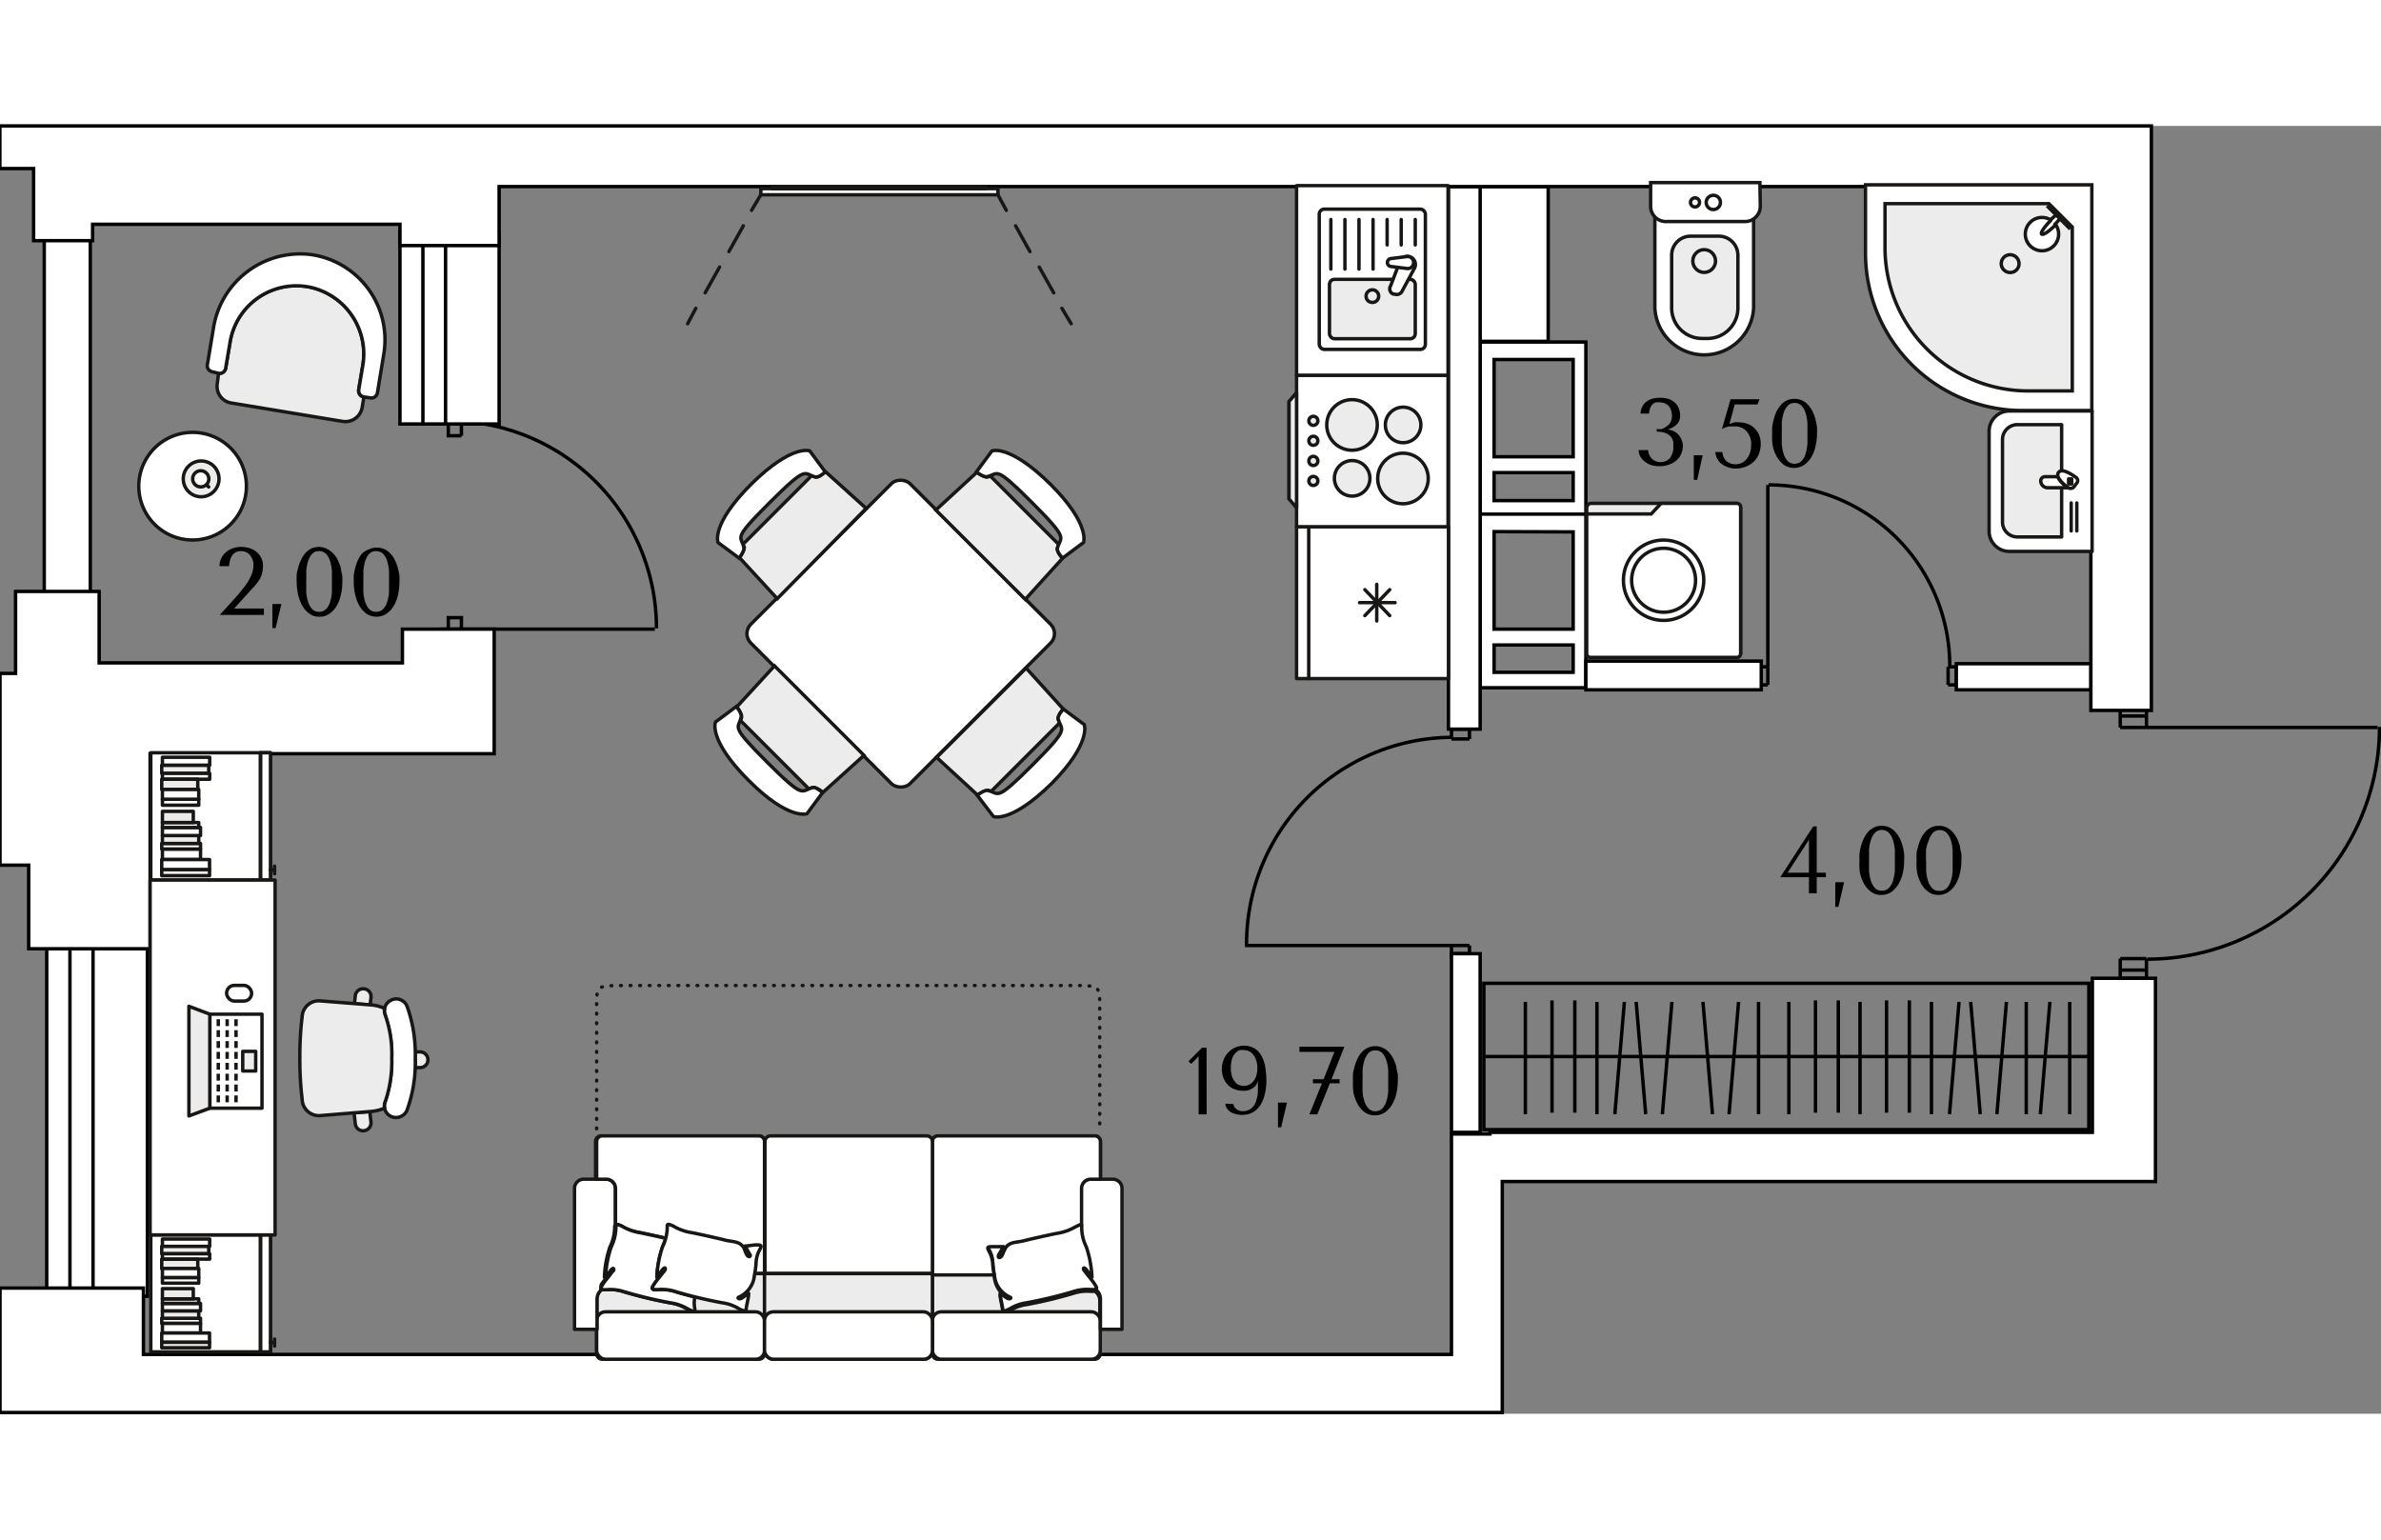 <svg xmlns="http://www.w3.org/2000/svg" viewBox="0 0 174.31 94.28" width="883" height="571"><rect x="0" y="0" width="174.31" height="94.28" fill="#808080" stroke="none"/><g id="Слой_1" data-name="Слой 1"><line x1="154.02" y1="63.12" x2="154.14" y2="63" fill="none" stroke="#000" stroke-miterlimit="10" stroke-width="0.25"/><path d="M157.2,61a17,17,0,0,0,17-17" fill="none" stroke="#000" stroke-miterlimit="10" stroke-width="0.25"/><line x1="174.06" y1="44.04" x2="157.14" y2="44.04" fill="none" stroke="#000" stroke-miterlimit="10" stroke-width="0.25"/><line x1="155.22" y1="60.96" x2="155.22" y2="62.4" fill="none" stroke="#000" stroke-miterlimit="10" stroke-width="0.25"/><line x1="157.14" y1="60.96" x2="157.14" y2="62.4" fill="none" stroke="#000" stroke-miterlimit="10" stroke-width="0.25"/><line x1="155.22" y1="42.6" x2="155.22" y2="44.04" fill="none" stroke="#000" stroke-miterlimit="10" stroke-width="0.25"/><line x1="157.14" y1="42.6" x2="157.14" y2="44.04" fill="none" stroke="#000" stroke-miterlimit="10" stroke-width="0.25"/><line x1="157.14" y1="60.96" x2="155.22" y2="60.96" fill="none" stroke="#000" stroke-miterlimit="10" stroke-width="0.25"/><line x1="157.14" y1="61.8" x2="155.22" y2="61.8" fill="none" stroke="#000" stroke-miterlimit="10" stroke-width="0.25"/><line x1="157.14" y1="62.4" x2="155.22" y2="62.4" fill="none" stroke="#000" stroke-miterlimit="10" stroke-width="0.25"/><line x1="157.14" y1="42.6" x2="155.22" y2="42.6" fill="none" stroke="#000" stroke-miterlimit="10" stroke-width="0.25"/><line x1="157.14" y1="43.2" x2="155.22" y2="43.2" fill="none" stroke="#000" stroke-miterlimit="10" stroke-width="0.25"/><line x1="157.14" y1="44.04" x2="155.22" y2="44.04" fill="none" stroke="#000" stroke-miterlimit="10" stroke-width="0.25"/><line x1="157.14" y1="4.44" x2="157.14" y2="2.52" fill="none" stroke="#000" stroke-miterlimit="10" stroke-width="0.25"/><path d="M106.32,44.76A15.12,15.12,0,0,0,91.26,59.94" fill="none" stroke="#000" stroke-miterlimit="10" stroke-width="0.25"/><line x1="91.14" y1="60" x2="106.26" y2="60" fill="none" stroke="#000" stroke-miterlimit="10" stroke-width="0.25"/><line x1="107.58" y1="44.88" x2="107.58" y2="43.92" fill="none" stroke="#000" stroke-miterlimit="10" stroke-width="0.25"/><line x1="106.26" y1="44.88" x2="106.26" y2="43.92" fill="none" stroke="#000" stroke-miterlimit="10" stroke-width="0.25"/><line x1="107.58" y1="60.96" x2="107.58" y2="60" fill="none" stroke="#000" stroke-miterlimit="10" stroke-width="0.25"/><line x1="106.26" y1="60.96" x2="106.26" y2="60" fill="none" stroke="#000" stroke-miterlimit="10" stroke-width="0.25"/><line x1="106.26" y1="44.88" x2="107.58" y2="44.88" fill="none" stroke="#000" stroke-miterlimit="10" stroke-width="0.25"/><line x1="106.26" y1="44.16" x2="107.58" y2="44.16" fill="none" stroke="#000" stroke-miterlimit="10" stroke-width="0.25"/><line x1="106.26" y1="43.92" x2="107.58" y2="43.92" fill="none" stroke="#000" stroke-miterlimit="10" stroke-width="0.25"/><line x1="106.26" y1="60.96" x2="107.58" y2="60.96" fill="none" stroke="#000" stroke-miterlimit="10" stroke-width="0.25"/><line x1="106.26" y1="60.6" x2="107.58" y2="60.6" fill="none" stroke="#000" stroke-miterlimit="10" stroke-width="0.25"/><line x1="106.26" y1="60" x2="107.58" y2="60" fill="none" stroke="#000" stroke-miterlimit="10" stroke-width="0.25"/><path d="M142.74,39.54a13.26,13.26,0,0,0-13.26-13.26" fill="none" stroke="#000" stroke-miterlimit="10" stroke-width="0.25"/><line x1="129.42" y1="26.28" x2="129.42" y2="39.6" fill="none" stroke="#000" stroke-miterlimit="10" stroke-width="0.25"/><line x1="142.62" y1="40.92" x2="143.58" y2="40.92" fill="none" stroke="#000" stroke-miterlimit="10" stroke-width="0.25"/><line x1="142.62" y1="39.6" x2="143.58" y2="39.6" fill="none" stroke="#000" stroke-miterlimit="10" stroke-width="0.25"/><line x1="128.46" y1="40.92" x2="129.42" y2="40.92" fill="none" stroke="#000" stroke-miterlimit="10" stroke-width="0.25"/><line x1="128.46" y1="39.6" x2="129.42" y2="39.6" fill="none" stroke="#000" stroke-miterlimit="10" stroke-width="0.25"/><line x1="142.62" y1="39.6" x2="142.62" y2="40.92" fill="none" stroke="#000" stroke-miterlimit="10" stroke-width="0.25"/><line x1="143.22" y1="39.6" x2="143.22" y2="40.92" fill="none" stroke="#000" stroke-miterlimit="10" stroke-width="0.25"/><line x1="143.58" y1="39.6" x2="143.58" y2="40.92" fill="none" stroke="#000" stroke-miterlimit="10" stroke-width="0.25"/><line x1="128.46" y1="39.6" x2="128.46" y2="40.92" fill="none" stroke="#000" stroke-miterlimit="10" stroke-width="0.25"/><line x1="128.7" y1="39.6" x2="128.7" y2="40.92" fill="none" stroke="#000" stroke-miterlimit="10" stroke-width="0.25"/><line x1="129.42" y1="39.6" x2="129.42" y2="40.92" fill="none" stroke="#000" stroke-miterlimit="10" stroke-width="0.25"/><line x1="32.34" y1="38.4" x2="32.34" y2="37.8" fill="none" stroke="#000" stroke-miterlimit="10" stroke-width="0.25"/><path d="M48.06,36.78A15.18,15.18,0,0,0,33.82,21.63" fill="none" stroke="#000" stroke-miterlimit="10" stroke-width="0.25"/><line x1="47.94" y1="36.84" x2="33.78" y2="36.84" fill="none" stroke="#000" stroke-miterlimit="10" stroke-width="0.25"/><polyline points="33.78 22.68 33.78 21.72 33.3 21.72" fill="none" stroke="#000" stroke-miterlimit="10" stroke-width="0.25"/><polyline points="32.82 21.72 32.82 22.68 33.78 22.68" fill="none" stroke="#000" stroke-miterlimit="10" stroke-width="0.25"/><polyline points="33.3 36.84 33.78 36.84 33.78 36 32.82 36 32.82 36.84" fill="none" stroke="#000" stroke-miterlimit="10" stroke-width="0.25"/><polyline points="33.3 21.72 33.3 20.88 32.34 20.88 32.34 21.72 33.3 21.72" fill="none" stroke="#000" stroke-miterlimit="10" stroke-width="0.25"/><polyline points="33.3 37.8 33.3 36.84 32.34 36.84 32.34 37.8 33.3 37.8" fill="none" stroke="#000" stroke-miterlimit="10" stroke-width="0.25"/><rect x="108.63" y="62.77" width="44.29" height="10.71" fill="none" stroke="#000" stroke-miterlimit="10" stroke-width="0.25"/><line x1="108.74" y1="68.13" x2="152.92" y2="68.13" fill="none" stroke="#000" stroke-miterlimit="10" stroke-width="0.25"/><line x1="148.34" y1="64.13" x2="148.34" y2="72.35" fill="none" stroke="#000" stroke-miterlimit="10" stroke-width="0.25"/><line x1="144.27" y1="64.13" x2="144.97" y2="72.35" fill="none" stroke="#000" stroke-miterlimit="10" stroke-width="0.25"/><line x1="143.42" y1="64.13" x2="142.72" y2="72.35" fill="none" stroke="#000" stroke-miterlimit="10" stroke-width="0.25"/><line x1="141.4" y1="64.13" x2="141.4" y2="72.35" fill="none" stroke="#000" stroke-miterlimit="10" stroke-width="0.25"/><line x1="139.78" y1="64.02" x2="139.78" y2="72.24" fill="none" stroke="#000" stroke-miterlimit="10" stroke-width="0.25"/><line x1="138.11" y1="64.02" x2="138.11" y2="72.24" fill="none" stroke="#000" stroke-miterlimit="10" stroke-width="0.25"/><line x1="136.17" y1="64.13" x2="136.17" y2="72.35" fill="none" stroke="#000" stroke-miterlimit="10" stroke-width="0.25"/><line x1="134.58" y1="64.02" x2="134.58" y2="72.24" fill="none" stroke="#000" stroke-miterlimit="10" stroke-width="0.25"/><line x1="132.91" y1="64.02" x2="132.91" y2="72.24" fill="none" stroke="#000" stroke-miterlimit="10" stroke-width="0.25"/><line x1="130.96" y1="64.13" x2="130.96" y2="72.35" fill="none" stroke="#000" stroke-miterlimit="10" stroke-width="0.25"/><line x1="146.89" y1="64.13" x2="146.19" y2="72.35" fill="none" stroke="#000" stroke-miterlimit="10" stroke-width="0.25"/><line x1="128.74" y1="64.13" x2="128.74" y2="72.35" fill="none" stroke="#000" stroke-miterlimit="10" stroke-width="0.25"/><line x1="124.67" y1="64.13" x2="125.37" y2="72.35" fill="none" stroke="#000" stroke-miterlimit="10" stroke-width="0.25"/><line x1="127.28" y1="64.13" x2="126.58" y2="72.35" fill="none" stroke="#000" stroke-miterlimit="10" stroke-width="0.25"/><line x1="119.78" y1="64.13" x2="120.48" y2="72.35" fill="none" stroke="#000" stroke-miterlimit="10" stroke-width="0.25"/><line x1="118.92" y1="64.13" x2="118.22" y2="72.35" fill="none" stroke="#000" stroke-miterlimit="10" stroke-width="0.25"/><line x1="116.91" y1="64.13" x2="116.91" y2="72.35" fill="none" stroke="#000" stroke-miterlimit="10" stroke-width="0.25"/><line x1="115.29" y1="64.02" x2="115.29" y2="72.24" fill="none" stroke="#000" stroke-miterlimit="10" stroke-width="0.25"/><line x1="113.62" y1="64.02" x2="113.62" y2="72.24" fill="none" stroke="#000" stroke-miterlimit="10" stroke-width="0.25"/><line x1="111.67" y1="64.13" x2="111.67" y2="72.35" fill="none" stroke="#000" stroke-miterlimit="10" stroke-width="0.25"/><line x1="122.4" y1="64.13" x2="121.7" y2="72.35" fill="none" stroke="#000" stroke-miterlimit="10" stroke-width="0.25"/><line x1="151.52" y1="64.13" x2="151.52" y2="72.35" fill="none" stroke="#000" stroke-miterlimit="10" stroke-width="0.25"/><line x1="150.07" y1="64.13" x2="149.37" y2="72.35" fill="none" stroke="#000" stroke-miterlimit="10" stroke-width="0.25"/></g><g id="вш"><path d="M108.36,28.53h7.74V15.82h-7.74Zm6.81-3.15v2.05h-5.79V25.38Zm0-8.28v7.12h-5.79V17.1Z" fill="#fff" stroke="#000" stroke-miterlimit="10" stroke-width="0.25"/><path d="M108.36,41.13h7.74V28.42h-7.74ZM115.17,38v2h-5.79V38Zm0-8.28v7.12h-5.79V29.7Z" fill="#fff" stroke="#000" stroke-miterlimit="10" stroke-width="0.25"/><rect x="108.3" y="4.44" width="5.04" height="11.33" fill="#fff" stroke="#000" stroke-miterlimit="10" stroke-width="0.25"/></g><g id="перегородки"><rect x="116.1" y="39.18" width="12.84" height="2.1" fill="#fff" stroke="#000" stroke-miterlimit="10" stroke-width="0.25"/><rect x="143.22" y="39.37" width="9.86" height="1.91" fill="#fff" stroke="#000" stroke-miterlimit="10" stroke-width="0.25"/><rect x="106.04" y="4.44" width="2.32" height="39.72" fill="#fff" stroke="#000" stroke-miterlimit="10" stroke-width="0.25"/><rect x="106.26" y="60.6" width="2.1" height="13.08" fill="#fff" stroke="#000" stroke-miterlimit="10" stroke-width="0.25"/></g><g id="окна"><rect x="-6.92" y="67.97" width="28.04" height="7.37" transform="translate(78.76 64.56) rotate(90)" fill="#fff" stroke="#000" stroke-miterlimit="10" stroke-width="0.25"/><rect x="-8.05" y="70.82" width="28.04" height="1.69" transform="translate(77.63 65.69) rotate(90)" fill="#fff" stroke="#000" stroke-miterlimit="10" stroke-width="0.25"/><rect x="25.9" y="11.18" width="14.02" height="7.26" transform="translate(47.72 -18.1) rotate(90)" fill="#fff" stroke="#000" stroke-miterlimit="10" stroke-width="0.25"/><rect x="24.78" y="13.98" width="14.02" height="1.66" transform="translate(46.6 -16.98) rotate(90)" fill="#fff" stroke="#000" stroke-miterlimit="10" stroke-width="0.25"/><rect x="-9.06" y="19.49" width="27.96" height="3.37" transform="translate(26.1 16.26) rotate(90)" fill="#fff" stroke="#000" stroke-miterlimit="10" stroke-width="0.25"/></g><g id="Слой_2" data-name="Слой 2"><polygon points="2.46 8.4 6.78 8.4 6.78 7.2 29.28 7.2 29.28 8.76 36.54 8.76 36.54 7.2 36.54 4.44 153.07 4.44 153.07 42.79 157.5 42.79 157.5 4.44 157.5 4.44 157.5 0 103.38 0 103.38 0 99.42 0 99.42 0 36.54 0 29.28 0 10.62 0 10.62 0 1.62 0 1.62 0 -0.01 0 -0.01 3.12 2.46 3.12 2.46 8.4" fill="#fff" stroke="#000" stroke-miterlimit="10" stroke-width="0.25"/><polygon points="28.02 94.19 36.18 94.19 36.18 94.19 106.26 94.19 109.98 94.19 109.98 89.94 109.98 77.28 153.18 77.28 153.18 77.28 157.8 77.28 157.8 62.4 153.18 62.4 153.18 73.68 109.08 73.68 109.08 73.8 106.26 73.8 106.26 89.94 34.26 89.94 32.23 89.94 10.5 89.94 10.5 85.08 7.74 85.08 5.67 85.08 0 85.08 0 94.19 7.74 94.19 7.74 94.19 28.02 94.19 28.02 94.19" fill="#fff" stroke="#000" stroke-miterlimit="10" stroke-width="0.25"/><polygon points="10.99 60.24 10.99 45.96 36.18 45.96 36.18 45.48 36.18 39.31 36.18 36.84 29.46 36.84 29.46 39.31 10.99 39.31 7.33 39.31 7.26 39.31 7.26 34.08 1.14 34.08 1.14 40.08 0 40.08 0 54.12 2.1 54.12 2.1 60.24 10.99 60.24" fill="#fff" stroke="#000" stroke-miterlimit="10" stroke-width="0.25"/></g><g id="Су_кухня" data-name="Су+ кухня"><path d="M136.57,9.31v-5h16.57V20.84h-5A11.53,11.53,0,0,1,136.57,9.31" fill="#fff"/><path d="M136.57,9.31v-5h16.57V20.84h-5A11.53,11.53,0,0,1,136.57,9.31Z" fill="none" stroke="#181716" stroke-miterlimit="22.93" stroke-width="0.25"/><path d="M138,8.94V5.69h12l1.71,1.71v12h-3.25A10.48,10.48,0,0,1,138,8.94" fill="#ececec"/><path d="M138,8.94V5.69h12l1.71,1.71v12h-3.25A10.48,10.48,0,0,1,138,8.94Z" fill="none" stroke="#181716" stroke-miterlimit="22.93" stroke-width="0.25"/><path d="M147.81,10.08a.65.65,0,1,0-.64.65.64.64,0,0,0,.64-.65" fill="#ececec"/><path d="M147.81,10.08a.65.65,0,1,0-.64.65A.64.64,0,0,0,147.81,10.08Z" fill="none" stroke="#181716" stroke-miterlimit="22.93" stroke-width="0.25"/><path d="M150.35,8.78a1.22,1.22,0,0,1-1.72-1.72,1.21,1.21,0,0,1,1.72,0,1.23,1.23,0,0,1,0,1.72" fill="#fff"/><circle cx="149.49" cy="7.92" r="1.22" fill="none" stroke="#181716" stroke-miterlimit="22.93" stroke-width="0.25"/><path d="M150.47,7.26c-.45.45-.89.75-1,.66s.2-.53.66-1l0-.05a5.27,5.27,0,0,1,.47-.41l.26.26a5.27,5.27,0,0,1-.41.47.12.12,0,0,1-.05,0" fill="#fff"/><path d="M150.47,7.26c-.45.45-.89.75-1,.66s.2-.53.66-1l0-.05a5.27,5.27,0,0,1,.47-.41l.26.26a5.27,5.27,0,0,1-.41.47A.12.12,0,0,1,150.47,7.26Z" fill="none" stroke="#181716" stroke-miterlimit="22.93" stroke-width="0.25"/><line x1="149.86" y1="5.85" x2="151.56" y2="7.55" fill="#fff"/><line x1="149.86" y1="5.85" x2="151.56" y2="7.55" fill="none" stroke="#181716" stroke-miterlimit="22.93" stroke-width="0.25"/><path d="M128.38,6.79l-.61.16H122l-.85-.37v6.75a3.62,3.62,0,0,0,7.23,0Z" fill="#fff" fill-rule="evenodd"/><path d="M128.38,6.79l-.61.16H122l-.85-.37v6.75a3.62,3.62,0,0,0,7.23,0Z" fill="none" stroke="#181716" stroke-miterlimit="22.93" stroke-width="0.25"/><path d="M128.84,4.15h-8V5.83A1.12,1.12,0,0,0,122,7h5.76a1.12,1.12,0,0,0,1.11-1.12Z" fill="#fff" fill-rule="evenodd"/><path d="M128.84,4.15h-8V5.83A1.12,1.12,0,0,0,122,7h5.76a1.12,1.12,0,0,0,1.11-1.12Z" fill="none" stroke="#181716" stroke-miterlimit="22.93" stroke-width="0.25"/><path d="M125.84,8.07h-2.07a1.39,1.39,0,0,0-1.39,1.39v3.88a2.23,2.23,0,0,0,2.22,2.22h.4a2.23,2.23,0,0,0,2.23-2.22V9.46a1.4,1.4,0,0,0-1.39-1.39" fill="#ececec" fill-rule="evenodd"/><path d="M125.84,8.07h-2.07a1.39,1.39,0,0,0-1.39,1.39v3.88a2.23,2.23,0,0,0,2.22,2.22h.4a2.23,2.23,0,0,0,2.23-2.22V9.46A1.4,1.4,0,0,0,125.84,8.07Z" fill="none" stroke="#181716" stroke-miterlimit="22.93" stroke-width="0.25"/><path d="M124.76,9.06a.83.83,0,1,0,0,1.66.83.83,0,1,0,0-1.66" fill="#ececec" fill-rule="evenodd"/><path d="M124.76,9.06a.83.83,0,1,0,0,1.66.83.83,0,1,0,0-1.66Z" fill="none" stroke="#181716" stroke-miterlimit="22.93" stroke-width="0.25"/><path d="M125.43,5.08a.52.52,0,1,0,.52.51.51.51,0,0,0-.52-.51" fill="#fff" fill-rule="evenodd"/><path d="M125.43,5.08a.52.52,0,1,0,.52.51A.51.51,0,0,0,125.43,5.08Z" fill="none" stroke="#181716" stroke-miterlimit="22.93" stroke-width="0.25"/><path d="M124.1,5.27a.33.33,0,1,0,.32.33.32.32,0,0,0-.32-.33" fill="#fff" fill-rule="evenodd"/><path d="M124.1,5.27a.33.33,0,1,0,.32.33A.32.32,0,0,0,124.1,5.27Z" fill="none" stroke="#181716" stroke-miterlimit="22.93" stroke-width="0.25"/><path d="M127.09,27.63H116.5a.34.34,0,0,0-.34.34v10.6a.34.34,0,0,0,.34.34h10.59a.34.34,0,0,0,.34-.34V28a.34.34,0,0,0-.34-.34" fill="#ececec" fill-rule="evenodd"/><rect x="116.16" y="27.63" width="11.27" height="11.27" rx="0.34" fill="none" stroke="#181716" stroke-miterlimit="22.93" stroke-width="0.25"/><path d="M120.88,28.41h-4.72V38.63a.28.28,0,0,0,.28.28h10.72a.28.28,0,0,0,.27-.28V27.91a.27.27,0,0,0-.27-.28h-5.55Z" fill="#fff" fill-rule="evenodd"/><path d="M120.88,28.41h-4.72V38.63a.28.28,0,0,0,.28.28h10.72a.28.28,0,0,0,.27-.28V27.91a.27.27,0,0,0-.27-.28h-5.55Z" fill="none" stroke="#181716" stroke-miterlimit="22.93" stroke-width="0.25"/><path d="M120.61,28.05h0Z" fill="#fff" fill-rule="evenodd"/><path d="M120.61,28.05h0Z" fill="none" stroke="#181716" stroke-miterlimit="22.93" stroke-width="0.25"/><path d="M118.46,28.05h0Z" fill="#fff" fill-rule="evenodd"/><path d="M118.46,28.05h0Z" fill="none" stroke="#181716" stroke-miterlimit="22.93" stroke-width="0.25"/><path d="M124.73,33.27a2.94,2.94,0,1,0-2.93,2.93,2.94,2.94,0,0,0,2.93-2.93" fill="#fff"/><path d="M124.73,33.27a2.94,2.94,0,1,0-2.93,2.93A2.94,2.94,0,0,0,124.73,33.27Z" fill="none" stroke="#181716" stroke-miterlimit="22.93" stroke-width="0.25"/><path d="M124.13,33.27a2.34,2.34,0,1,0-2.33,2.33,2.33,2.33,0,0,0,2.33-2.33" fill="#fff"/><path d="M124.13,33.27a2.34,2.34,0,1,0-2.33,2.33A2.33,2.33,0,0,0,124.13,33.27Z" fill="none" stroke="#181716" stroke-miterlimit="22.93" stroke-width="0.25"/><path d="M147.1,20.87h6.06V31.15H147.1a1.48,1.48,0,0,1-1.48-1.48V22.35a1.48,1.48,0,0,1,1.48-1.48" fill="#fff" fill-rule="evenodd"/><path d="M147.1,20.87h6.06V31.15H147.1a1.48,1.48,0,0,1-1.48-1.48V22.35A1.48,1.48,0,0,1,147.1,20.87Z" fill="none" stroke="#181716" stroke-linecap="round" stroke-linejoin="round" stroke-width="0.25"/><path d="M146.6,23v6a1.09,1.09,0,0,0,1.09,1.09h3.24V21.87h-3.24A1.09,1.09,0,0,0,146.6,23" fill="#ececec" fill-rule="evenodd"/><path d="M146.6,23v6a1.09,1.09,0,0,0,1.09,1.09h3.24V21.87h-3.24A1.09,1.09,0,0,0,146.6,23Z" fill="none" stroke="#181716" stroke-linecap="round" stroke-linejoin="round" stroke-width="0.25"/><line x1="152.04" y1="29.65" x2="152.04" y2="27.6" fill="#fff"/><line x1="152.04" y1="29.65" x2="152.04" y2="27.6" fill="none" stroke="#181716" stroke-linecap="round" stroke-linejoin="round" stroke-width="0.25"/><line x1="151.63" y1="29.65" x2="151.63" y2="27.6" fill="#fff"/><line x1="151.63" y1="29.65" x2="151.63" y2="27.6" fill="none" stroke="#181716" stroke-linecap="round" stroke-linejoin="round" stroke-width="0.25"/><path d="M151.41,26.49a2.3,2.3,0,0,1-.78-.81h-.93a.31.31,0,0,0-.3.3.51.51,0,0,0,.52.51Z" fill="#fff" fill-rule="evenodd"/><path d="M151.41,26.49a2.3,2.3,0,0,1-.78-.81h-.93a.31.31,0,0,0-.3.3.51.51,0,0,0,.52.51Z" fill="none" stroke="#181716" stroke-linecap="round" stroke-linejoin="round" stroke-width="0.25"/><path d="M151.83,26.42l.19-.25a.29.29,0,0,0,0-.41c-.24-.17-1.05-.76-1.32-.39s.53,1,.76,1.14a.31.31,0,0,0,.4-.09" fill="#fff" fill-rule="evenodd"/><path d="M151.83,26.42l.19-.25a.29.29,0,0,0,0-.41c-.24-.17-1.05-.76-1.32-.39s.53,1,.76,1.14A.31.31,0,0,0,151.83,26.42Z" fill="none" stroke="#181716" stroke-linecap="round" stroke-linejoin="round" stroke-width="0.25"/><rect x="151.44" y="25.84" width="0.23" height="0.37" fill="#fff"/><rect x="151.44" y="25.84" width="0.23" height="0.37" fill="none" stroke="#181716" stroke-linecap="round" stroke-linejoin="round" stroke-width="0.25"/><polygon points="106.04 40.46 106.04 29.34 95.81 29.34 94.92 29.34 94.92 40.46 106.04 40.46" fill="#fff"/><polygon points="106.04 40.46 106.04 29.34 95.81 29.34 94.92 29.34 94.92 40.46 106.04 40.46" fill="none" stroke="#181716" stroke-linecap="round" stroke-linejoin="round" stroke-width="0.25"/><line x1="95.81" y1="40.46" x2="95.81" y2="29.34" fill="#fff"/><line x1="95.81" y1="40.46" x2="95.81" y2="29.34" fill="none" stroke="#181716" stroke-linecap="round" stroke-linejoin="round" stroke-width="0.25"/><line x1="99.92" y1="33.95" x2="101.74" y2="35.85" fill="#fff"/><line x1="99.92" y1="33.95" x2="101.74" y2="35.85" fill="none" stroke="#181716" stroke-linecap="round" stroke-linejoin="round" stroke-width="0.25"/><line x1="99.92" y1="35.85" x2="101.74" y2="33.95" fill="#fff"/><line x1="99.92" y1="35.85" x2="101.74" y2="33.95" fill="none" stroke="#181716" stroke-linecap="round" stroke-linejoin="round" stroke-width="0.25"/><line x1="100.79" y1="36.24" x2="100.79" y2="33.56" fill="#fff"/><line x1="100.79" y1="36.24" x2="100.79" y2="33.56" fill="none" stroke="#181716" stroke-linecap="round" stroke-linejoin="round" stroke-width="0.25"/><line x1="102.13" y1="34.9" x2="99.53" y2="34.9" fill="#fff"/><line x1="102.13" y1="34.9" x2="99.53" y2="34.9" fill="none" stroke="#181716" stroke-linecap="round" stroke-linejoin="round" stroke-width="0.25"/><rect x="94.92" y="18.25" width="11.09" height="11.09" fill="#fff"/><rect x="94.92" y="18.25" width="11.09" height="11.09" fill="none" stroke="#181716" stroke-linecap="round" stroke-linejoin="round" stroke-width="0.25"/><line x1="94.37" y1="20.17" x2="94.37" y2="27.31" fill="#ececec"/><line x1="94.37" y1="20.17" x2="94.37" y2="27.31" fill="none" stroke="#181716" stroke-linecap="round" stroke-linejoin="round" stroke-width="0.25"/><polygon points="94.37 20.17 94.92 19.52 94.92 27.96 94.37 27.31 94.37 20.17" fill="#ececec"/><polygon points="94.37 20.17 94.92 19.52 94.92 27.96 94.37 27.31 94.37 20.17" fill="none" stroke="#181716" stroke-linecap="round" stroke-linejoin="round" stroke-width="0.25"/><path d="M100.86,25.81a1.85,1.85,0,1,1,1.85,1.85,1.85,1.85,0,0,1-1.85-1.85" fill="#ececec"/><path d="M100.86,25.81a1.85,1.85,0,1,1,1.85,1.85A1.85,1.85,0,0,1,100.86,25.81Z" fill="none" stroke="#181716" stroke-linecap="round" stroke-linejoin="round" stroke-width="0.25"/><path d="M97.13,21.89A1.85,1.85,0,1,1,99,23.74a1.85,1.85,0,0,1-1.85-1.85" fill="#ececec"/><path d="M97.13,21.89A1.85,1.85,0,1,1,99,23.74,1.85,1.85,0,0,1,97.13,21.89Z" fill="none" stroke="#181716" stroke-linecap="round" stroke-linejoin="round" stroke-width="0.25"/><path d="M97.69,25.81A1.3,1.3,0,1,1,99,27.1a1.3,1.3,0,0,1-1.3-1.29" fill="#ececec"/><path d="M97.69,25.81A1.3,1.3,0,1,1,99,27.1,1.3,1.3,0,0,1,97.69,25.81Z" fill="none" stroke="#181716" stroke-linecap="round" stroke-linejoin="round" stroke-width="0.25"/><path d="M101.42,21.89a1.3,1.3,0,1,1,1.3,1.3,1.3,1.3,0,0,1-1.3-1.3" fill="#ececec"/><path d="M101.42,21.89a1.3,1.3,0,1,1,1.3,1.3A1.3,1.3,0,0,1,101.42,21.89Z" fill="none" stroke="#181716" stroke-linecap="round" stroke-linejoin="round" stroke-width="0.25"/><line x1="96.14" y1="21.6" x2="96.15" y2="21.6" fill="#ececec"/><line x1="96.14" y1="21.6" x2="96.15" y2="21.6" fill="none" stroke="#181716" stroke-linecap="round" stroke-linejoin="round" stroke-width="0.25"/><path d="M95.82,21.6a.33.33,0,1,0,.33-.34h0a.33.33,0,0,0-.32.34" fill="#ececec"/><path d="M95.82,21.6a.33.33,0,1,0,.33-.34h0A.33.33,0,0,0,95.82,21.6Z" fill="none" stroke="#181716" stroke-linecap="round" stroke-linejoin="round" stroke-width="0.25"/><line x1="96.14" y1="23.06" x2="96.15" y2="23.06" fill="#ececec"/><line x1="96.14" y1="23.06" x2="96.15" y2="23.06" fill="none" stroke="#181716" stroke-linecap="round" stroke-linejoin="round" stroke-width="0.25"/><path d="M95.82,23.06a.33.33,0,1,0,.33-.34h0a.33.33,0,0,0-.32.34" fill="#ececec"/><path d="M95.82,23.06a.33.33,0,1,0,.33-.34h0A.33.33,0,0,0,95.82,23.06Z" fill="none" stroke="#181716" stroke-linecap="round" stroke-linejoin="round" stroke-width="0.25"/><line x1="96.14" y1="24.53" x2="96.15" y2="24.53" fill="#ececec"/><line x1="96.14" y1="24.53" x2="96.15" y2="24.53" fill="none" stroke="#181716" stroke-linecap="round" stroke-linejoin="round" stroke-width="0.25"/><path d="M95.82,24.53a.33.33,0,1,0,.66,0,.34.34,0,0,0-.33-.34h0a.33.33,0,0,0-.32.34" fill="#ececec"/><path d="M95.82,24.53a.33.33,0,1,0,.66,0,.34.34,0,0,0-.33-.34h0A.33.33,0,0,0,95.82,24.53Z" fill="none" stroke="#181716" stroke-linecap="round" stroke-linejoin="round" stroke-width="0.25"/><line x1="96.14" y1="25.99" x2="96.15" y2="25.99" fill="#ececec"/><line x1="96.14" y1="25.99" x2="96.15" y2="25.99" fill="none" stroke="#181716" stroke-linecap="round" stroke-linejoin="round" stroke-width="0.25"/><path d="M95.82,26a.33.33,0,1,0,.33-.34h0a.33.33,0,0,0-.32.34" fill="#ececec"/><path d="M95.82,26a.33.33,0,1,0,.33-.34h0A.33.33,0,0,0,95.82,26Z" fill="none" stroke="#181716" stroke-linecap="round" stroke-linejoin="round" stroke-width="0.25"/><rect x="94.92" y="4.37" width="11.09" height="13.88" fill="#fff"/><rect x="94.92" y="4.37" width="11.09" height="13.88" fill="none" stroke="#181716" stroke-linecap="round" stroke-linejoin="round" stroke-width="0.25"/><path d="M96.58,6.46V16a.38.38,0,0,0,.37.37h7a.38.38,0,0,0,.37-.37V6.46a.38.38,0,0,0-.37-.37H97a.38.38,0,0,0-.37.37" fill="#fff"/><rect x="96.58" y="6.09" width="7.77" height="10.27" rx="0.37" fill="none" stroke="#181716" stroke-linecap="round" stroke-linejoin="round" stroke-width="0.25"/><path d="M97.33,11.6v3.61a.38.38,0,0,0,.37.37h5.54a.38.38,0,0,0,.37-.37V11.6a.38.38,0,0,0-.37-.37H97.7a.38.38,0,0,0-.37.37" fill="#ececec"/><rect x="97.33" y="11.23" width="6.28" height="4.35" rx="0.37" fill="none" stroke="#181716" stroke-linecap="round" stroke-linejoin="round" stroke-width="0.25"/><path d="M100.47,12.92a.45.45,0,0,0,.46-.46.46.46,0,0,0-.92,0,.45.45,0,0,0,.46.46" fill="#ececec"/><path d="M100.47,12.92a.45.45,0,0,0,.46-.46.46.46,0,0,0-.92,0A.45.45,0,0,0,100.47,12.92Z" fill="none" stroke="#181716" stroke-linecap="round" stroke-linejoin="round" stroke-width="0.25"/><line x1="101.55" y1="8.71" x2="101.55" y2="6.85" fill="#fff"/><line x1="101.55" y1="8.71" x2="101.55" y2="6.85" fill="none" stroke="#181716" stroke-linecap="round" stroke-linejoin="round" stroke-width="0.25"/><line x1="102.58" y1="8.71" x2="102.58" y2="6.85" fill="#fff"/><line x1="102.58" y1="8.71" x2="102.58" y2="6.85" fill="none" stroke="#181716" stroke-linecap="round" stroke-linejoin="round" stroke-width="0.25"/><line x1="103.61" y1="8.71" x2="103.61" y2="6.85" fill="#fff"/><line x1="103.61" y1="8.71" x2="103.61" y2="6.85" fill="none" stroke="#181716" stroke-linecap="round" stroke-linejoin="round" stroke-width="0.25"/><line x1="100.52" y1="10.48" x2="100.52" y2="6.85" fill="#fff"/><line x1="100.52" y1="10.48" x2="100.52" y2="6.85" fill="none" stroke="#181716" stroke-linecap="round" stroke-linejoin="round" stroke-width="0.25"/><line x1="99.49" y1="10.48" x2="99.49" y2="6.85" fill="#fff"/><line x1="99.49" y1="10.48" x2="99.49" y2="6.85" fill="none" stroke="#181716" stroke-linecap="round" stroke-linejoin="round" stroke-width="0.25"/><line x1="98.46" y1="10.48" x2="98.46" y2="6.85" fill="#fff"/><line x1="98.46" y1="10.48" x2="98.46" y2="6.85" fill="none" stroke="#181716" stroke-linecap="round" stroke-linejoin="round" stroke-width="0.25"/><line x1="97.43" y1="10.48" x2="97.43" y2="6.85" fill="#fff"/><line x1="97.43" y1="10.48" x2="97.43" y2="6.85" fill="none" stroke="#181716" stroke-linecap="round" stroke-linejoin="round" stroke-width="0.25"/><path d="M102,12.31l.1,0a.43.43,0,0,0,.55-.22l.92-1.71a.59.59,0,1,0-1.08-.48l-.68,1.8a.41.41,0,0,0,.19.56" fill="#fff"/><path d="M102,12.31l.1,0a.43.43,0,0,0,.55-.22l.92-1.71a.59.59,0,1,0-1.08-.48l-.68,1.8A.41.41,0,0,0,102,12.31Z" fill="none" stroke="#181716" stroke-linecap="round" stroke-linejoin="round" stroke-width="0.25"/><path d="M101.57,10h0a.29.29,0,0,0,.26.29l1.2.15a.43.43,0,0,0,.46-.44.44.44,0,0,0-.46-.44l-1.2.15a.29.29,0,0,0-.26.29" fill="#fff"/><path d="M101.57,10h0a.29.29,0,0,0,.26.29l1.2.15a.43.43,0,0,0,.46-.44.44.44,0,0,0-.46-.44l-1.2.15A.29.29,0,0,0,101.57,10Z" fill="none" stroke="#181716" stroke-linecap="round" stroke-linejoin="round" stroke-width="0.25"/></g><g id="мебель"><path d="M16,18.1a.45.45,0,0,0,.52-.37l.32-1.9a4.92,4.92,0,0,1,6-4,5,5,0,0,1,3.71,5.76l-.29,1.73a.47.47,0,0,0,.38.53h0l-.13.78a1.25,1.25,0,0,1-1.43,1l-8.17-1.35a1.23,1.23,0,0,1-1-1.43L16,18.1Z" fill="#ececec" stroke="#181716" stroke-linecap="round" stroke-linejoin="round" stroke-width="0.25"/><path d="M26.26,19.33l.29-1.73a5,5,0,0,0-3.71-5.76,4.92,4.92,0,0,0-6,4l-.32,1.9a.45.45,0,0,1-.52.37L15.55,18a.45.45,0,0,1-.37-.52l.44-2.64a6.43,6.43,0,0,1,7.17-5.42,6.31,6.31,0,0,1,5.31,7.27l-.47,2.85a.45.45,0,0,1-.52.37l-.47-.07A.47.47,0,0,1,26.26,19.33Z" fill="#fff" stroke="#181716" stroke-linecap="round" stroke-linejoin="round" stroke-width="0.25"/><path d="M17.93,25.45A3.94,3.94,0,1,0,15,30.21,3.94,3.94,0,0,0,17.93,25.45Z" fill="#fff" stroke="#181716" stroke-linecap="round" stroke-linejoin="round" stroke-width="0.25" fill-rule="evenodd"/><path d="M16,25.53a1.31,1.31,0,1,0-1,1.59A1.32,1.32,0,0,0,16,25.53Z" fill="#ececec" stroke="#181716" stroke-linecap="round" stroke-linejoin="round" stroke-width="0.25" fill-rule="evenodd"/><path d="M15.27,25.7a.59.59,0,1,0-.44.71A.58.58,0,0,0,15.27,25.7Z" fill="#fff" stroke="#181716" stroke-linecap="round" stroke-linejoin="round" stroke-width="0.25" fill-rule="evenodd"/><line x1="15.12" y1="26.27" x2="15.28" y2="26.43" fill="#fff" stroke="#181716" stroke-linecap="round" stroke-linejoin="round" stroke-width="0.25"/><path d="M43.68,73.42v-9c0-1.49,0-1.49,2-1.49H78.51c2,0,2,0,2,1.49v9" fill="none" stroke="#181716" stroke-linecap="round" stroke-miterlimit="10" stroke-width="0.25" stroke-dasharray="0.06 0.64"/><path d="M55.56,90.29H44.09a.41.41,0,0,1-.41-.41V88.1h0V85.89a.88.88,0,0,1,.35-.71h0a2,2,0,0,0,.42,0,3.29,3.29,0,0,1,1.21.17,33.39,33.39,0,0,0,3.39.81,3.2,3.2,0,0,1,1.16.4,2.64,2.64,0,0,0,.38.18c.14,0,.23,0,.2-.15a2.08,2.08,0,0,1,0-.87c-.53-.13-1-.26-1.37-.37a3.29,3.29,0,0,0-1.21-.17,2,2,0,0,1-.42,0c-.11,0-.16-.08-.09-.2s.15-.25.23-.36.34-.42.5-.64a1.56,1.56,0,0,0,.16-.2c.1-.14,0-.36-.31.14l-.27.36a8,8,0,0,1,.41-2.21c.08-.21.16-.42.23-.63-.63-.15-1.49-.33-1.86-.41a3.8,3.8,0,0,1-1.27-.42,1.56,1.56,0,0,0-.37-.17c-.09,0-.14,0-.17,0V77.83a.68.68,0,0,0-.63-.72h-.75V74.35a.41.41,0,0,1,.41-.41H55.56a.41.41,0,0,1,.41.41V89.88A.41.41,0,0,1,55.56,90.29Z" fill="#ececec" stroke="#181716" stroke-linecap="round" stroke-linejoin="round" stroke-width="0.25"/><rect x="43.68" y="86.82" width="12.29" height="3.47" rx="0.64" fill="#fff" stroke="#181716" stroke-linecap="round" stroke-linejoin="round" stroke-width="0.25"/><line x1="55.97" y1="84.02" x2="55.32" y2="84.02" fill="#fff" stroke="#181716" stroke-linecap="round" stroke-linejoin="round" stroke-width="0.25"/><path d="M45,80.58a3.37,3.37,0,0,1-.35,1.5,7.65,7.65,0,0,0-.4,2.21l.27-.36c.32-.5.4-.28.31-.14s-.12.14-.17.2c-.16.22-.33.42-.5.64S44,84.87,44,85s0,.17.06.19a.88.88,0,0,0-.35.71V88.1H42.06V77.83a.68.68,0,0,1,.63-.72h1.74a.68.68,0,0,1,.63.72v2.63A.15.15,0,0,0,45,80.58Z" fill="#fff" stroke="#181716" stroke-linecap="round" stroke-linejoin="round" stroke-width="0.25"/><path d="M80.15,90.29H68.68a.41.41,0,0,1-.42-.41V74.35a.41.41,0,0,1,.42-.41H80.15a.41.41,0,0,1,.41.41v2.76h-.75a.68.68,0,0,0-.63.72v2.65c0-.06-.09-.07-.19,0a3.14,3.14,0,0,0-.37.18,3.8,3.8,0,0,1-1.27.42c-.51.1-1.91.41-2.41.54s-1,.06-1.31.49a4.37,4.37,0,0,0-.26.56c-.14.26-.37.21-.24,0s.24-.42.35-.62c-.28,0-.59,0-.9,0s-.32.07-.18.33a2.14,2.14,0,0,1,.28,1,8.66,8.66,0,0,0,.12.89,1.93,1.93,0,0,0,1.11,1.59c.18.06.08.18-.11.12s-.43-.32-.58-.38c0,.26.18.86.18,1.12s.06.2.2.15a2.32,2.32,0,0,0,.39-.18,3.16,3.16,0,0,1,1.15-.4,32.76,32.76,0,0,0,3.39-.81,3.29,3.29,0,0,1,1.21-.17,2,2,0,0,0,.42,0h0a.87.87,0,0,1,.36.71v4A.41.41,0,0,1,80.15,90.29Z" fill="#ececec" stroke="#181716" stroke-linecap="round" stroke-linejoin="round" stroke-width="0.25"/><rect x="68.26" y="86.82" width="12.29" height="3.47" rx="0.64" fill="#fff" stroke="#181716" stroke-linecap="round" stroke-linejoin="round" stroke-width="0.25"/><line x1="72.73" y1="84.02" x2="68.26" y2="84.02" fill="#fff" stroke="#181716" stroke-linecap="round" stroke-linejoin="round" stroke-width="0.25"/><path d="M80.56,88.1V85.89a.87.87,0,0,0-.36-.71c.08,0,.11-.09,0-.19s-.15-.25-.23-.36-.34-.42-.5-.64l-.16-.2c-.1-.14,0-.36.31.14l.27.36a8,8,0,0,0-.41-2.21,3.23,3.23,0,0,1-.34-1.5s0-.07,0-.1V77.83a.68.68,0,0,1,.63-.72h1.73a.68.68,0,0,1,.64.72V88.1Z" fill="#fff" stroke="#181716" stroke-linecap="round" stroke-linejoin="round" stroke-width="0.25"/><rect x="55.97" y="73.94" width="12.29" height="16.35" rx="0.64" fill="#ececec" stroke="#181716" stroke-linecap="round" stroke-linejoin="round" stroke-width="0.25"/><rect x="55.97" y="86.82" width="12.29" height="3.47" rx="0.64" fill="#fff" stroke="#181716" stroke-linecap="round" stroke-linejoin="round" stroke-width="0.25"/><line x1="68.26" y1="84.02" x2="55.97" y2="84.02" fill="#fff" stroke="#181716" stroke-linecap="round" stroke-linejoin="round" stroke-width="0.25"/><path d="M48.49,84l0,0a1.56,1.56,0,0,0,.16-.2c.1-.14,0-.36-.31.14L48.3,84h-.18a6.89,6.89,0,0,1,.38-1.94c.08-.21.16-.42.23-.63-.63-.15-1.49-.33-1.86-.41a3.8,3.8,0,0,1-1.27-.42,1.56,1.56,0,0,0-.37-.17c-.09,0-.14,0-.17,0V77.83a.68.68,0,0,0-.63-.72h-.75V74.35a.41.41,0,0,1,.41-.41H55.56a.41.41,0,0,1,.41.41V84Z" fill="#fff" stroke="#181716" stroke-linecap="round" stroke-linejoin="round" stroke-width="0.25"/><path d="M73.48,82c-.11.2-.25.47-.35.62s.1.26.24,0a4.37,4.37,0,0,1,.26-.56c.32-.43.82-.36,1.31-.49s1.9-.44,2.41-.54a3.8,3.8,0,0,0,1.27-.42,2,2,0,0,1,.37-.17c.14-.06.21,0,.2.13a3.23,3.23,0,0,0,.34,1.5,8,8,0,0,1,.41,2.21l-.27-.36c-.33-.5-.41-.28-.31-.14l.16.2c.16.22.34.42.5.64s.16.24.23.36,0,.19-.09.2a2,2,0,0,1-.42,0,3.29,3.29,0,0,0-1.21.17,32.76,32.76,0,0,1-3.39.81,3.16,3.16,0,0,0-1.15.4,2.32,2.32,0,0,1-.39.18c-.14,0-.2,0-.2-.15s-.18-.86-.18-1.12c.15.06.42.33.58.38s.29-.06.11-.12a1.93,1.93,0,0,1-1.11-1.59,8.66,8.66,0,0,1-.12-.89,2.14,2.14,0,0,0-.28-1c-.14-.26-.11-.32.18-.33S73.2,82,73.48,82Z" fill="#fff" stroke="#181716" stroke-linecap="round" stroke-linejoin="round" stroke-width="0.25"/><path d="M48.5,82.08a8,8,0,0,0-.41,2.21l.27-.36c.33-.5.41-.28.31-.14a1.56,1.56,0,0,1-.16.2c-.16.22-.34.42-.5.64s-.16.24-.23.36,0,.19.09.2a2,2,0,0,0,.42,0,3.29,3.29,0,0,1,1.21.17c.34.11.84.24,1.37.37a2.08,2.08,0,0,0,0,.87c0,.15-.06.2-.2.15a2.64,2.64,0,0,1-.38-.18,3.2,3.2,0,0,0-1.16-.4,33.39,33.39,0,0,1-3.39-.81,3.29,3.29,0,0,0-1.21-.17,2,2,0,0,1-.42,0c-.11,0-.16-.08-.09-.2s.15-.25.23-.36.34-.42.5-.64c0-.06.12-.13.17-.2s0-.36-.31.14l-.27.36a7.65,7.65,0,0,1,.4-2.21,3.37,3.37,0,0,0,.35-1.5c0-.15.05-.19.19-.13a1.56,1.56,0,0,1,.37.17,3.8,3.8,0,0,0,1.27.42c.37.08,1.23.26,1.86.41C48.66,81.66,48.58,81.87,48.5,82.08Z" fill="#fff" stroke="#181716" stroke-linecap="round" stroke-linejoin="round" stroke-width="0.25"/><path d="M54.55,82c.11.2.25.47.35.62s-.1.26-.24,0-.16-.44-.25-.56c-.33-.43-.82-.36-1.32-.49s-1.9-.44-2.41-.54a3.8,3.8,0,0,1-1.27-.42,1.76,1.76,0,0,0-.37-.17c-.14-.06-.21,0-.19.13a3.37,3.37,0,0,1-.35,1.5,8,8,0,0,0-.41,2.21l.27-.36c.33-.5.41-.28.31-.14a1.56,1.56,0,0,1-.16.2c-.16.22-.34.42-.5.64s-.16.24-.23.36,0,.19.09.2a2,2,0,0,0,.42,0,3.29,3.29,0,0,1,1.21.17,32.76,32.76,0,0,0,3.39.81,3.09,3.09,0,0,1,1.15.4,2.32,2.32,0,0,0,.39.18c.14,0,.2,0,.2-.15s.19-.86.18-1.12c-.15.06-.42.33-.58.38s-.29-.06-.11-.12a1.93,1.93,0,0,0,1.11-1.59,6.57,6.57,0,0,0,.12-.89,2.14,2.14,0,0,1,.28-1c.14-.26.11-.32-.18-.33S54.83,82,54.55,82Z" fill="#fff" stroke="#181716" stroke-linecap="round" stroke-linejoin="round" stroke-width="0.25"/><path d="M79.18,77.83v2.65c0-.06-.09-.07-.19,0a3.14,3.14,0,0,0-.37.18,3.8,3.8,0,0,1-1.27.42c-.51.1-1.91.41-2.41.54s-1,.06-1.31.49a4.37,4.37,0,0,0-.26.56c-.14.26-.37.21-.24,0s.24-.42.35-.62c-.28,0-.59,0-.9,0s-.32.07-.18.33a2.14,2.14,0,0,1,.28,1,6.26,6.26,0,0,0,.1.74H68.26V74.35a.41.41,0,0,1,.42-.41H80.15a.41.41,0,0,1,.41.41v2.76h-.75A.68.68,0,0,0,79.18,77.83Z" fill="#fff" stroke="#181716" stroke-linecap="round" stroke-linejoin="round" stroke-width="0.25"/><path d="M56,84V74.35a.41.41,0,0,1,.41-.41H67.85a.41.41,0,0,1,.41.41V84Z" fill="#fff" stroke="#181716" stroke-linecap="round" stroke-linejoin="round" stroke-width="0.25"/><rect x="57.7" y="28.92" width="16.49" height="16.49" rx="0.97" transform="translate(-6.97 57.52) rotate(-45)" fill="#fff" stroke="#181716" stroke-miterlimit="10" stroke-width="0.25"/><path d="M59.7,25.7a1.51,1.51,0,0,1-.28-.1l-5,5h0c0,.07,0,.15.07.25,0,.25-.35.76-.35.76l2.76,3L63.41,28l-3-2.71S60,25.76,59.7,25.7Z" fill="#ececec" stroke="#181716" stroke-miterlimit="10" stroke-width="0.25"/><path d="M55,26.22c-3,3-2.43,4.28-2.43,4.28l1.54,1.14s.39-.51.35-.76c-.18-.91-.92-.51,1.89-3.31s2.46-2.09,3.35-1.87c.25.06.72-.37.72-.37l-1.14-1.54S58,23.27,55,26.22Z" fill="#fff" stroke="#181716" stroke-miterlimit="10" stroke-width="0.25"/><path d="M77.47,43.43a2.91,2.91,0,0,0,.1.28l-5,5h0l-.24-.07c-.25,0-.76.35-.76.35l-3-2.76,6.55-6.54,2.72,3S77.41,43.18,77.47,43.43Z" fill="#ececec" stroke="#181716" stroke-miterlimit="10" stroke-width="0.25"/><path d="M77,48.13c-3,2.95-4.27,2.43-4.27,2.43L71.54,49s.51-.39.76-.35c.9.18.5.92,3.31-1.89s2.08-2.46,1.86-3.35c-.06-.25.38-.72.38-.72l1.53,1.14S79.91,45.18,77,48.13Z" fill="#fff" stroke="#181716" stroke-miterlimit="10" stroke-width="0.25"/><path d="M77.41,30.92a2.91,2.91,0,0,1,.1-.28l-5-5h0l-.24.07c-.25,0-.76-.35-.76-.35l-3,2.76,6.55,6.54,2.72-3S77.35,31.17,77.41,30.92Z" fill="#ececec" stroke="#181716" stroke-miterlimit="10" stroke-width="0.25"/><path d="M76.89,26.22c-3-2.95-4.27-2.43-4.27-2.43l-1.14,1.54s.51.39.76.35c.9-.18.5-.92,3.31,1.89s2.08,2.46,1.86,3.35c-.06.25.38.72.38.72l1.53-1.14S79.85,29.17,76.89,26.22Z" fill="#fff" stroke="#181716" stroke-miterlimit="10" stroke-width="0.25"/><path d="M59.5,48.44a1,1,0,0,0-.28.1l-5-5h0a1.26,1.26,0,0,0,.07-.25c.05-.25-.35-.76-.35-.76l2.76-3,6.55,6.55-3,2.71S59.75,48.38,59.5,48.44Z" fill="#ececec" stroke="#181716" stroke-miterlimit="10" stroke-width="0.25"/><path d="M54.81,47.92c-3-3-2.43-4.28-2.43-4.28l1.53-1.14s.4.51.35.76c-.17.91-.91.51,1.89,3.31s2.46,2.09,3.35,1.87c.25-.06.72.37.72.37l-1.14,1.54S57.76,50.87,54.81,47.92Z" fill="#fff" stroke="#181716" stroke-miterlimit="10" stroke-width="0.25"/><polygon points="19.8 45.89 11.04 45.89 11.04 48.72 11.04 52.38 11.04 55.21 19.8 55.21 19.8 52.38 19.8 48.72 19.8 45.89" fill="#fff" stroke="#181716" stroke-linecap="round" stroke-linejoin="round" stroke-width="0.25" fill-rule="evenodd"/><polygon points="19.8 45.89 19.07 45.89 19.07 48.72 19.07 52.38 19.07 55.21 19.8 55.21 19.8 52.38 19.8 48.72 19.8 45.89" fill="#fff" stroke="#181716" stroke-linecap="round" stroke-linejoin="round" stroke-width="0.25" fill-rule="evenodd"/><rect x="11.89" y="46.22" width="3.46" height="0.59" fill="#fff" stroke="#181716" stroke-linecap="round" stroke-linejoin="round" stroke-width="0.25"/><rect x="11.84" y="46.81" width="3.44" height="0.59" fill="#ececec" stroke="#181716" stroke-linecap="round" stroke-linejoin="round" stroke-width="0.25"/><rect x="11.89" y="47.4" width="3.46" height="0.43" fill="#fff" stroke="#181716" stroke-linecap="round" stroke-linejoin="round" stroke-width="0.25"/><rect x="11.84" y="47.83" width="2.64" height="0.75" fill="#ececec" stroke="#181716" stroke-linecap="round" stroke-linejoin="round" stroke-width="0.25"/><rect x="11.84" y="52.53" width="2.84" height="0.41" fill="#fff" stroke="#181716" stroke-linecap="round" stroke-linejoin="round" stroke-width="0.25"/><rect x="11.89" y="52.95" width="2.79" height="0.76" fill="#fff" stroke="#181716" stroke-linecap="round" stroke-linejoin="round" stroke-width="0.25"/><rect x="11.89" y="51.94" width="2.66" height="0.59" fill="#ececec" stroke="#181716" stroke-linecap="round" stroke-linejoin="round" stroke-width="0.25"/><rect x="11.89" y="51.36" width="2.79" height="0.59" fill="#fff" stroke="#181716" stroke-linecap="round" stroke-linejoin="round" stroke-width="0.25"/><rect x="11.89" y="51" width="2.66" height="0.36" fill="#fff" stroke="#181716" stroke-linecap="round" stroke-linejoin="round" stroke-width="0.25"/><rect x="11.89" y="50.18" width="2.26" height="0.82" fill="#ececec" stroke="#181716" stroke-linecap="round" stroke-linejoin="round" stroke-width="0.25"/><rect x="11.89" y="49.29" width="2.66" height="0.44" fill="#fff" stroke="#181716" stroke-linecap="round" stroke-linejoin="round" stroke-width="0.25"/><rect x="11.89" y="48.58" width="2.66" height="0.71" fill="#fff" stroke="#181716" stroke-linecap="round" stroke-linejoin="round" stroke-width="0.25"/><rect x="11.84" y="53.71" width="3.5" height="0.74" fill="#fff" stroke="#181716" stroke-linecap="round" stroke-linejoin="round" stroke-width="0.25"/><rect x="11.84" y="54.45" width="3.5" height="0.44" fill="#ececec" stroke="#181716" stroke-linecap="round" stroke-linejoin="round" stroke-width="0.25"/><line x1="19.79" y1="54.47" x2="20.1" y2="54.47" fill="#fff" stroke="#181716" stroke-linecap="round" stroke-linejoin="round" stroke-width="0.25"/><line x1="20.1" y1="54.19" x2="20.1" y2="54.75" fill="#fff" stroke="#181716" stroke-linecap="round" stroke-linejoin="round" stroke-width="0.25"/><line x1="19.07" y1="45.89" x2="19.07" y2="55.21" fill="#fff" stroke="#181716" stroke-linecap="round" stroke-linejoin="round" stroke-width="0.25"/><polygon points="19.8 81.18 11.04 81.18 11.04 83.78 11.04 87.15 11.04 89.75 19.8 89.75 19.8 87.15 19.8 83.78 19.8 81.18" fill="#fff" stroke="#181716" stroke-linecap="round" stroke-linejoin="round" stroke-width="0.25" fill-rule="evenodd"/><polygon points="19.8 81.18 19.07 81.18 19.07 83.78 19.07 87.15 19.07 89.75 19.8 89.75 19.8 87.15 19.8 83.78 19.8 81.18" fill="#fff" stroke="#181716" stroke-linecap="round" stroke-linejoin="round" stroke-width="0.25" fill-rule="evenodd"/><rect x="11.89" y="81.49" width="3.46" height="0.54" fill="#fff" stroke="#181716" stroke-linecap="round" stroke-linejoin="round" stroke-width="0.25"/><rect x="11.84" y="82.03" width="3.44" height="0.54" fill="#ececec" stroke="#181716" stroke-linecap="round" stroke-linejoin="round" stroke-width="0.25"/><rect x="11.89" y="82.57" width="3.46" height="0.39" fill="#fff" stroke="#181716" stroke-linecap="round" stroke-linejoin="round" stroke-width="0.25"/><rect x="11.84" y="82.97" width="2.64" height="0.69" fill="#ececec" stroke="#181716" stroke-linecap="round" stroke-linejoin="round" stroke-width="0.25"/><rect x="11.84" y="87.29" width="2.84" height="0.38" fill="#fff" stroke="#181716" stroke-linecap="round" stroke-linejoin="round" stroke-width="0.25"/><rect x="11.89" y="87.67" width="2.79" height="0.7" fill="#fff" stroke="#181716" stroke-linecap="round" stroke-linejoin="round" stroke-width="0.25"/><rect x="11.89" y="86.75" width="2.66" height="0.54" fill="#ececec" stroke="#181716" stroke-linecap="round" stroke-linejoin="round" stroke-width="0.25"/><rect x="11.89" y="86.21" width="2.79" height="0.54" fill="#fff" stroke="#181716" stroke-linecap="round" stroke-linejoin="round" stroke-width="0.25"/><rect x="11.89" y="85.87" width="2.66" height="0.33" fill="#fff" stroke="#181716" stroke-linecap="round" stroke-linejoin="round" stroke-width="0.25"/><rect x="11.89" y="85.12" width="2.26" height="0.75" fill="#ececec" stroke="#181716" stroke-linecap="round" stroke-linejoin="round" stroke-width="0.25"/><rect x="11.89" y="84.31" width="2.66" height="0.41" fill="#fff" stroke="#181716" stroke-linecap="round" stroke-linejoin="round" stroke-width="0.25"/><rect x="11.89" y="83.65" width="2.66" height="0.66" fill="#fff" stroke="#181716" stroke-linecap="round" stroke-linejoin="round" stroke-width="0.25"/><rect x="11.84" y="88.37" width="3.5" height="0.68" fill="#fff" stroke="#181716" stroke-linecap="round" stroke-linejoin="round" stroke-width="0.25"/><rect x="11.84" y="89.05" width="3.5" height="0.4" fill="#ececec" stroke="#181716" stroke-linecap="round" stroke-linejoin="round" stroke-width="0.25"/><line x1="19.79" y1="89.07" x2="20.1" y2="89.07" fill="#fff" stroke="#181716" stroke-linecap="round" stroke-linejoin="round" stroke-width="0.25"/><line x1="20.1" y1="88.81" x2="20.1" y2="89.33" fill="#fff" stroke="#181716" stroke-linecap="round" stroke-linejoin="round" stroke-width="0.25"/><line x1="19.07" y1="81.18" x2="19.07" y2="89.75" fill="#fff" stroke="#181716" stroke-linecap="round" stroke-linejoin="round" stroke-width="0.25"/><rect x="10.99" y="55.21" width="9.15" height="25.98" fill="#fff" stroke="#181716" stroke-linecap="round" stroke-linejoin="round" stroke-width="0.25"/><rect x="15.36" y="65.03" width="3.82" height="6.88" fill="#fff" stroke="#181716" stroke-linecap="round" stroke-linejoin="round" stroke-width="0.25"/><polygon points="15.36 65.03 13.83 64.45 13.83 72.48 15.36 71.91 15.36 65.03" fill="#ececec" stroke="#181716" stroke-linecap="round" stroke-linejoin="round" stroke-width="0.25" fill-rule="evenodd"/><rect x="17.77" y="67.75" width="0.95" height="1.44" fill="#ececec" stroke="#181716" stroke-linecap="round" stroke-linejoin="round" stroke-width="0.25"/><line x1="15.98" y1="71.48" x2="15.98" y2="70.98" fill="none" stroke="#181716" stroke-miterlimit="10" stroke-width="0.25"/><line x1="16.63" y1="71.48" x2="16.63" y2="70.98" fill="none" stroke="#181716" stroke-miterlimit="10" stroke-width="0.25"/><line x1="17.28" y1="71.48" x2="17.28" y2="70.98" fill="none" stroke="#181716" stroke-miterlimit="10" stroke-width="0.25"/><line x1="15.98" y1="70.69" x2="15.98" y2="70.18" fill="none" stroke="#181716" stroke-miterlimit="10" stroke-width="0.25"/><line x1="16.63" y1="70.69" x2="16.63" y2="70.18" fill="none" stroke="#181716" stroke-miterlimit="10" stroke-width="0.25"/><line x1="17.28" y1="70.69" x2="17.28" y2="70.18" fill="none" stroke="#181716" stroke-miterlimit="10" stroke-width="0.25"/><line x1="15.98" y1="69.89" x2="15.98" y2="69.39" fill="#fff" stroke="#181716" stroke-miterlimit="10" stroke-width="0.25"/><line x1="16.63" y1="69.89" x2="16.63" y2="69.39" fill="#fff" stroke="#181716" stroke-miterlimit="10" stroke-width="0.25"/><line x1="17.28" y1="69.89" x2="17.28" y2="69.39" fill="#fff" stroke="#181716" stroke-miterlimit="10" stroke-width="0.25"/><line x1="15.98" y1="69.09" x2="15.98" y2="68.59" fill="#fff" stroke="#181716" stroke-miterlimit="10" stroke-width="0.25"/><line x1="16.63" y1="69.09" x2="16.63" y2="68.59" fill="#fff" stroke="#181716" stroke-miterlimit="10" stroke-width="0.25"/><line x1="17.28" y1="69.09" x2="17.28" y2="68.59" fill="#fff" stroke="#181716" stroke-miterlimit="10" stroke-width="0.25"/><line x1="15.98" y1="68.3" x2="15.98" y2="67.79" fill="#fff" stroke="#181716" stroke-miterlimit="10" stroke-width="0.25"/><line x1="16.63" y1="68.3" x2="16.63" y2="67.79" fill="#fff" stroke="#181716" stroke-miterlimit="10" stroke-width="0.25"/><line x1="17.28" y1="68.3" x2="17.28" y2="67.79" fill="#fff" stroke="#181716" stroke-miterlimit="10" stroke-width="0.25"/><line x1="15.98" y1="67.5" x2="15.98" y2="67" fill="#fff" stroke="#181716" stroke-miterlimit="10" stroke-width="0.25"/><line x1="16.63" y1="67.5" x2="16.63" y2="67" fill="#fff" stroke="#181716" stroke-miterlimit="10" stroke-width="0.25"/><line x1="17.28" y1="67.5" x2="17.28" y2="67" fill="#fff" stroke="#181716" stroke-miterlimit="10" stroke-width="0.25"/><line x1="15.98" y1="66.7" x2="15.98" y2="66.2" fill="none" stroke="#181716" stroke-miterlimit="10" stroke-width="0.25"/><line x1="16.63" y1="66.7" x2="16.63" y2="66.2" fill="none" stroke="#181716" stroke-miterlimit="10" stroke-width="0.25"/><line x1="17.28" y1="66.7" x2="17.28" y2="66.2" fill="none" stroke="#181716" stroke-miterlimit="10" stroke-width="0.25"/><line x1="15.98" y1="65.9" x2="15.98" y2="65.4" fill="none" stroke="#181716" stroke-miterlimit="10" stroke-width="0.25"/><line x1="16.63" y1="65.9" x2="16.63" y2="65.4" fill="none" stroke="#181716" stroke-miterlimit="10" stroke-width="0.25"/><line x1="17.28" y1="65.9" x2="17.28" y2="65.4" fill="none" stroke="#181716" stroke-miterlimit="10" stroke-width="0.25"/><rect x="16.59" y="62.92" width="1.83" height="1.15" rx="0.57" fill="#fff" stroke="#181716" stroke-linecap="round" stroke-linejoin="round" stroke-width="0.25"/><path d="M25.92,72.25l.09.8a.57.57,0,0,0,.64.51.58.58,0,0,0,.51-.63l-.09-.77Z" fill="#ececec" stroke="#181716" stroke-linecap="round" stroke-linejoin="round" stroke-width="0.25"/><path d="M27.1,64.35l.06-.55a.57.57,0,0,0-.51-.63h-.07a.57.57,0,0,0-.57.52l-.06.58Z" fill="#ececec" stroke="#181716" stroke-linecap="round" stroke-linejoin="round" stroke-width="0.25"/><path d="M30.39,68.25c0,.25,0,.47,0,.69h.36a.57.57,0,0,0,.58-.57.58.58,0,0,0-.58-.58h-.35C30.38,67.94,30.39,68.09,30.39,68.25Z" fill="#ececec" stroke="#181716" stroke-linecap="round" stroke-linejoin="round" stroke-width="0.25"/><path d="M29,63.91a.87.87,0,0,1,.79.51,10.34,10.34,0,0,1,.61,3.83,10.21,10.21,0,0,1-.61,3.83.88.88,0,0,1-1.15.44.86.86,0,0,1-.43-1.14,9,9,0,0,0,.46-3.13,8.52,8.52,0,0,0-.47-3.13A.87.87,0,0,1,28.64,64,.85.85,0,0,1,29,63.91Z" fill="#fff" stroke="#181716" stroke-linecap="round" stroke-linejoin="round" stroke-width="0.25"/><path d="M23.49,72.45l3.67-.3a3.14,3.14,0,0,0,1-.25.79.79,0,0,1,.06-.52,9,9,0,0,0,.46-3.13,8.52,8.52,0,0,0-.47-3.13.89.89,0,0,1-.05-.51,2.9,2.9,0,0,0-1-.26l-3.67-.29a1.22,1.22,0,0,0-1.37,1.14,24.42,24.42,0,0,0-.17,3,24.91,24.91,0,0,0,.17,3.06A1.23,1.23,0,0,0,23.49,72.45Z" fill="#ececec" stroke="#181716" stroke-linecap="round" stroke-linejoin="round" stroke-width="0.25" fill-rule="evenodd"/><rect x="55.7" y="4.59" width="17.36" height="0.45" fill="#fff" stroke="#181716" stroke-linecap="round" stroke-linejoin="round" stroke-width="0.25"/><rect x="56.53" y="4.44" width="15.63" height="0.15" fill="none" stroke="#181716" stroke-linecap="round" stroke-linejoin="round" stroke-width="0.25"/><line x1="78.42" y1="14.48" x2="77.74" y2="13.35" fill="none" stroke="#181716" stroke-linecap="round" stroke-linejoin="round" stroke-width="0.25"/><line x1="77.14" y1="12.22" x2="76.08" y2="10.33" fill="none" stroke="#181716" stroke-linecap="round" stroke-linejoin="round" stroke-width="0.25"/><line x1="75.4" y1="9.2" x2="74.35" y2="7.31" fill="none" stroke="#181716" stroke-linecap="round" stroke-linejoin="round" stroke-width="0.25"/><line x1="73.67" y1="6.18" x2="73.06" y2="5.04" fill="none" stroke="#181716" stroke-linecap="round" stroke-linejoin="round" stroke-width="0.25"/><line x1="50.34" y1="14.48" x2="50.94" y2="13.35" fill="none" stroke="#181716" stroke-linecap="round" stroke-linejoin="round" stroke-width="0.25"/><line x1="51.62" y1="12.22" x2="52.68" y2="10.33" fill="none" stroke="#181716" stroke-linecap="round" stroke-linejoin="round" stroke-width="0.25"/><line x1="53.36" y1="9.2" x2="54.42" y2="7.31" fill="none" stroke="#181716" stroke-linecap="round" stroke-linejoin="round" stroke-width="0.25"/><line x1="55.02" y1="6.18" x2="55.7" y2="5.04" fill="none" stroke="#181716" stroke-linecap="round" stroke-linejoin="round" stroke-width="0.25"/></g><g id="текст"><path d="M121.26,22.2l.34,0A1.26,1.26,0,0,0,122,22a1,1,0,0,0,.29-.29,1,1,0,0,0,.11-.5,1.36,1.36,0,0,0-.05-.36,1.14,1.14,0,0,0-.16-.31.88.88,0,0,0-.28-.22,1,1,0,0,0-.4-.08,1.26,1.26,0,0,0-.28,0,.56.56,0,0,0-.24.13.73.73,0,0,0-.17.26,1.51,1.51,0,0,0-.1.43h-.62a1.19,1.19,0,0,1,.08-.4,1.11,1.11,0,0,1,.24-.38,1.45,1.45,0,0,1,.44-.28,2.29,2.29,0,0,1,1.34,0,1.45,1.45,0,0,1,.45.29,1,1,0,0,1,.26.42,1.37,1.37,0,0,1,.09.49.9.9,0,0,1-.2.6,1.56,1.56,0,0,1-.6.39l-.07,0v.05h.07a1.3,1.3,0,0,1,.42.15,1.38,1.38,0,0,1,.31.28,1.2,1.2,0,0,1,.2.37,1.07,1.07,0,0,1,.07.39,1.5,1.5,0,0,1-.11.55,1.36,1.36,0,0,1-.32.47,1.58,1.58,0,0,1-.55.33,1.9,1.9,0,0,1-.75.13,1.81,1.81,0,0,1-.58-.08,1.48,1.48,0,0,1-.48-.26,1.31,1.31,0,0,1-.33-.38,1,1,0,0,1-.12-.46h.7a.88.88,0,0,0,.07.33,1.12,1.12,0,0,0,.18.28,1,1,0,0,0,.28.2,1,1,0,0,0,.36.07.9.9,0,0,0,.69-.28,1.27,1.27,0,0,0,.26-.87,2,2,0,0,0,0-.31,1,1,0,0,0-.14-.35.89.89,0,0,0-.36-.29,1.59,1.59,0,0,0-.68-.12Z"/><path d="M124.25,25.91H124v-1.8h.65Z"/><path d="M126.61,21.82l.36-.12a1.78,1.78,0,0,1,.35,0,1.8,1.8,0,0,1,.62.11,1.38,1.38,0,0,1,.5.32,1.31,1.31,0,0,1,.34.49,1.66,1.66,0,0,1,.12.64,2,2,0,0,1-.14.77,1.69,1.69,0,0,1-.39.57,1.8,1.8,0,0,1-.58.35,1.92,1.92,0,0,1-.72.13,1.63,1.63,0,0,1-.59-.1,1.56,1.56,0,0,1-.46-.25,1.16,1.16,0,0,1-.31-.39,1.14,1.14,0,0,1-.13-.47h.51a1.37,1.37,0,0,0,.08.35,1.12,1.12,0,0,0,.19.29,1,1,0,0,0,.7.26,1.19,1.19,0,0,0,.41-.08,1.1,1.1,0,0,0,.36-.26,1.36,1.36,0,0,0,.27-.46,1.83,1.83,0,0,0,.1-.66,1.37,1.37,0,0,0-.29-.9A1.1,1.1,0,0,0,127,22l-.39,0a1.57,1.57,0,0,0-.55.19l.63-2.18h2.12l-.14.38H127Z"/><path d="M129.74,22.52a4.38,4.38,0,0,1,0-.47,3.82,3.82,0,0,1,.11-.55,3.69,3.69,0,0,1,.19-.56,2.33,2.33,0,0,1,.31-.48,1.33,1.33,0,0,1,.43-.35,1.4,1.4,0,0,1,1.18,0,1.36,1.36,0,0,1,.44.35,1.72,1.72,0,0,1,.31.48,2.35,2.35,0,0,1,.2.56,3.82,3.82,0,0,1,.11.55,4.38,4.38,0,0,1,0,.47,3.86,3.86,0,0,1-.1.89,2.61,2.61,0,0,1-.3.81,1.77,1.77,0,0,1-.53.59,1.34,1.34,0,0,1-1.5,0,2,2,0,0,1-.51-.59,2.61,2.61,0,0,1-.3-.81A3.86,3.86,0,0,1,129.74,22.52Zm.7,0q0,.36,0,.75a3.18,3.18,0,0,0,.13.72,1.42,1.42,0,0,0,.29.53.66.66,0,0,0,.51.21.71.71,0,0,0,.53-.21,1.3,1.3,0,0,0,.29-.53,3.18,3.18,0,0,0,.13-.72q0-.39,0-.75c0-.24,0-.49,0-.76a3,3,0,0,0-.13-.72,1.27,1.27,0,0,0-.29-.54.68.68,0,0,0-.53-.22.64.64,0,0,0-.51.22,1.39,1.39,0,0,0-.29.54,3,3,0,0,0-.13.72C130.45,22,130.44,22.28,130.44,22.52Z"/><path d="M88.34,72.36h-.59V68.11l-.54.56L87,68.48l1-1h.33Z"/><path d="M90.3,71.61a.53.53,0,0,0,.23.38.73.73,0,0,0,.45.14,1,1,0,0,0,.58-.17,1,1,0,0,0,.35-.45,2.49,2.49,0,0,0,.17-.69,8.28,8.28,0,0,0,0-.9h0l-.06.16a.64.64,0,0,1-.18.27,1.67,1.67,0,0,1-.28.18,1.15,1.15,0,0,1-.33.1,1.87,1.87,0,0,1-.34,0,1.53,1.53,0,0,1-.49-.1,1.3,1.3,0,0,1-.46-.28,1.54,1.54,0,0,1-.35-.5,1.66,1.66,0,0,1-.14-.71,1.75,1.75,0,0,1,.12-.65,1.63,1.63,0,0,1,.33-.54,1.46,1.46,0,0,1,.51-.37,1.51,1.51,0,0,1,.65-.14,1.46,1.46,0,0,1,.84.23,1.61,1.61,0,0,1,.5.6,2.54,2.54,0,0,1,.24.82,5.42,5.42,0,0,1,.07.89,4.08,4.08,0,0,1-.1.93,2.43,2.43,0,0,1-.3.81,1.77,1.77,0,0,1-.55.57,1.54,1.54,0,0,1-.82.21,1.56,1.56,0,0,1-.44-.05,1.42,1.42,0,0,1-.38-.14.87.87,0,0,1-.28-.26.75.75,0,0,1-.14-.37ZM92.05,69a1.82,1.82,0,0,0-.09-.61,1.39,1.39,0,0,0-.23-.42.82.82,0,0,0-.32-.24.86.86,0,0,0-.34-.07,1.17,1.17,0,0,0-.3,0,.72.72,0,0,0-.31.2,1.1,1.1,0,0,0-.25.4,2.19,2.19,0,0,0-.1.69,1.93,1.93,0,0,0,.09.64,1.13,1.13,0,0,0,.23.41.69.69,0,0,0,.3.22,1,1,0,0,0,.33.06.87.87,0,0,0,.35-.07,1,1,0,0,0,.32-.23,1.33,1.33,0,0,0,.23-.41A1.89,1.89,0,0,0,92.05,69Z"/><path d="M93.79,73.31h-.23V71.5h.66Z"/><path d="M97.48,69.79h.59v.3h-.71l-.92,2.27h-.58l.92-2.27h-.66v-.3h.78l.79-2H95.13v-.38h3.29Z"/><path d="M99.05,69.92a4.23,4.23,0,0,1,0-.47c0-.18.06-.37.11-.56a3,3,0,0,1,.2-.55,2,2,0,0,1,.3-.49,1.41,1.41,0,0,1,.43-.34,1.25,1.25,0,0,1,.59-.14,1.22,1.22,0,0,1,.59.14,1.34,1.34,0,0,1,.44.34,2.07,2.07,0,0,1,.32.49,4.05,4.05,0,0,1,.2.55c0,.19.08.38.1.56a4.23,4.23,0,0,1,0,.47,3.92,3.92,0,0,1-.1.89,2.65,2.65,0,0,1-.3.8,1.81,1.81,0,0,1-.53.6,1.25,1.25,0,0,1-.75.22,1.2,1.2,0,0,1-.74-.22,1.9,1.9,0,0,1-.52-.6,3.31,3.31,0,0,1-.3-.8A4.58,4.58,0,0,1,99.05,69.92Zm.7,0q0,.36,0,.75a3,3,0,0,0,.13.71,1.39,1.39,0,0,0,.29.54.66.66,0,0,0,.51.21.69.69,0,0,0,.53-.21,1.27,1.27,0,0,0,.29-.54,2.56,2.56,0,0,0,.13-.71q0-.39,0-.75c0-.24,0-.5,0-.76a2.71,2.71,0,0,0-.13-.73,1.41,1.41,0,0,0-.29-.54.69.69,0,0,0-.53-.21.66.66,0,0,0-.51.21,1.56,1.56,0,0,0-.29.54,3.17,3.17,0,0,0-.13.73C99.76,69.42,99.75,69.68,99.75,69.92Z"/><path d="M133,54.67h.67V55H133v1.18h-.57V55h-2.1l2.41-3.72H133Zm-2.13,0h1.56V52.26Z"/><path d="M134.59,57.17h-.23v-1.8H135Z"/><path d="M136.13,53.78a4.7,4.7,0,0,1,0-.47,3.54,3.54,0,0,1,.3-1.11,2,2,0,0,1,.3-.48,1.36,1.36,0,0,1,.44-.35,1.18,1.18,0,0,1,.58-.13,1.22,1.22,0,0,1,.59.13,1.4,1.4,0,0,1,.45.35,2.33,2.33,0,0,1,.31.48,3.54,3.54,0,0,1,.3,1.11,4.38,4.38,0,0,1,0,.47,4.48,4.48,0,0,1-.09.89,2.9,2.9,0,0,1-.31.81,1.86,1.86,0,0,1-.52.59,1.31,1.31,0,0,1-.76.23,1.23,1.23,0,0,1-.74-.23,1.86,1.86,0,0,1-.52-.59,3.24,3.24,0,0,1-.3-.81A4.5,4.5,0,0,1,136.13,53.78Zm.7,0q0,.36,0,.75a3.18,3.18,0,0,0,.13.72,1.58,1.58,0,0,0,.29.53.66.66,0,0,0,.51.21.69.69,0,0,0,.53-.21,1.44,1.44,0,0,0,.3-.53,3.84,3.84,0,0,0,.13-.72c0-.26,0-.51,0-.75s0-.49,0-.76a3.7,3.7,0,0,0-.13-.72,1.41,1.41,0,0,0-.3-.54.7.7,0,0,0-.53-.22.67.67,0,0,0-.51.22,1.54,1.54,0,0,0-.29.54,3.08,3.08,0,0,0-.13.72C136.84,53.29,136.83,53.54,136.83,53.78Z"/><path d="M140.31,53.78a4.38,4.38,0,0,1,0-.47c0-.18.06-.36.11-.55a2.88,2.88,0,0,1,.2-.56,2,2,0,0,1,.3-.48,1.44,1.44,0,0,1,.43-.35,1.25,1.25,0,0,1,.59-.13,1.22,1.22,0,0,1,.59.13,1.36,1.36,0,0,1,.44.35,2,2,0,0,1,.32.48,3.73,3.73,0,0,1,.2.56c0,.19.08.37.1.55a4.38,4.38,0,0,1,0,.47,3.86,3.86,0,0,1-.1.89,2.61,2.61,0,0,1-.3.81,1.77,1.77,0,0,1-.53.59,1.26,1.26,0,0,1-.75.23,1.21,1.21,0,0,1-.74-.23,1.86,1.86,0,0,1-.52-.59,3.24,3.24,0,0,1-.3-.81A4.5,4.5,0,0,1,140.31,53.78Zm.7,0q0,.36,0,.75a3.18,3.18,0,0,0,.13.72,1.58,1.58,0,0,0,.29.53A.66.66,0,0,0,142,56a.69.69,0,0,0,.53-.21,1.3,1.3,0,0,0,.29-.53,2.71,2.71,0,0,0,.13-.72q0-.39,0-.75c0-.24,0-.49,0-.76a2.64,2.64,0,0,0-.13-.72,1.27,1.27,0,0,0-.29-.54.7.7,0,0,0-.53-.22.67.67,0,0,0-.51.22,1.54,1.54,0,0,0-.29.54A3.08,3.08,0,0,0,141,53C141,53.29,141,53.54,141,53.78Z"/><path d="M19.32,35.8H16.09l1.33-1.47.37-.46a4.09,4.09,0,0,0,.65-1.08,1.81,1.81,0,0,0,.11-.6,1.1,1.1,0,0,0-.25-.77.82.82,0,0,0-.66-.29.75.75,0,0,0-.39.09.67.67,0,0,0-.26.24,1,1,0,0,0-.15.35,1.84,1.84,0,0,0-.07.42h-.7a1.34,1.34,0,0,1,.12-.56,1.31,1.31,0,0,1,.33-.44,1.48,1.48,0,0,1,.5-.3,1.8,1.8,0,0,1,.62-.11,2.06,2.06,0,0,1,.68.11,1.44,1.44,0,0,1,.51.3,1.31,1.31,0,0,1,.31.43,1.2,1.2,0,0,1,.11.53,2,2,0,0,1-.07.58,1.56,1.56,0,0,1-.21.48,3.46,3.46,0,0,1-.37.48c-.15.16-.34.36-.55.6l-.91,1h2.18Z"/><path d="M20.18,36.76h-.24V35h.66Z"/><path d="M21.72,33.37a4.23,4.23,0,0,1,0-.47c0-.18.06-.37.11-.56a2.79,2.79,0,0,1,.2-.55,1.84,1.84,0,0,1,.3-.49,1.61,1.61,0,0,1,.43-.35,1.38,1.38,0,0,1,.59-.13A1.35,1.35,0,0,1,24,31a1.51,1.51,0,0,1,.44.35,1.89,1.89,0,0,1,.32.49,3.62,3.62,0,0,1,.2.55c0,.19.08.38.1.56a4.23,4.23,0,0,1,0,.47,3.77,3.77,0,0,1-.1.88,2.61,2.61,0,0,1-.3.81,1.77,1.77,0,0,1-.53.59,1.19,1.19,0,0,1-.75.23,1.15,1.15,0,0,1-.74-.23,1.86,1.86,0,0,1-.52-.59,3.24,3.24,0,0,1-.3-.81A4.4,4.4,0,0,1,21.72,33.37Zm.7,0q0,.36,0,.75a3,3,0,0,0,.13.71,1.35,1.35,0,0,0,.29.53.66.66,0,0,0,.51.21.69.69,0,0,0,.53-.21,1.24,1.24,0,0,0,.29-.53,3,3,0,0,0,.13-.71q0-.39,0-.75c0-.24,0-.5,0-.76a3.17,3.17,0,0,0-.13-.73,1.27,1.27,0,0,0-.29-.54.69.69,0,0,0-.53-.21.66.66,0,0,0-.51.21,1.39,1.39,0,0,0-.29.54,3.17,3.17,0,0,0-.13.73C22.43,32.87,22.42,33.13,22.42,33.37Z"/><path d="M25.9,33.37a4.23,4.23,0,0,1,0-.47,4,4,0,0,1,.11-.56,3.58,3.58,0,0,1,.19-.55,2.16,2.16,0,0,1,.31-.49A1.47,1.47,0,0,1,27,31a1.4,1.4,0,0,1,1.18,0,1.51,1.51,0,0,1,.44.35,1.64,1.64,0,0,1,.31.49,2.27,2.27,0,0,1,.2.55,4,4,0,0,1,.11.56,4.23,4.23,0,0,1,0,.47,3.77,3.77,0,0,1-.1.88,2.61,2.61,0,0,1-.3.81,1.77,1.77,0,0,1-.53.59,1.34,1.34,0,0,1-1.5,0,2,2,0,0,1-.51-.59,2.89,2.89,0,0,1-.3-.81A3.77,3.77,0,0,1,25.9,33.37Zm.7,0q0,.36,0,.75a3,3,0,0,0,.13.71,1.35,1.35,0,0,0,.29.53.66.66,0,0,0,.51.21.71.71,0,0,0,.53-.21,1.24,1.24,0,0,0,.29-.53,3,3,0,0,0,.13-.71q0-.39,0-.75c0-.24,0-.5,0-.76a3.17,3.17,0,0,0-.13-.73,1.27,1.27,0,0,0-.29-.54.71.71,0,0,0-.53-.21.66.66,0,0,0-.51.21,1.39,1.39,0,0,0-.29.54,3.17,3.17,0,0,0-.13.73C26.61,32.87,26.6,33.13,26.6,33.37Z"/></g></svg>
